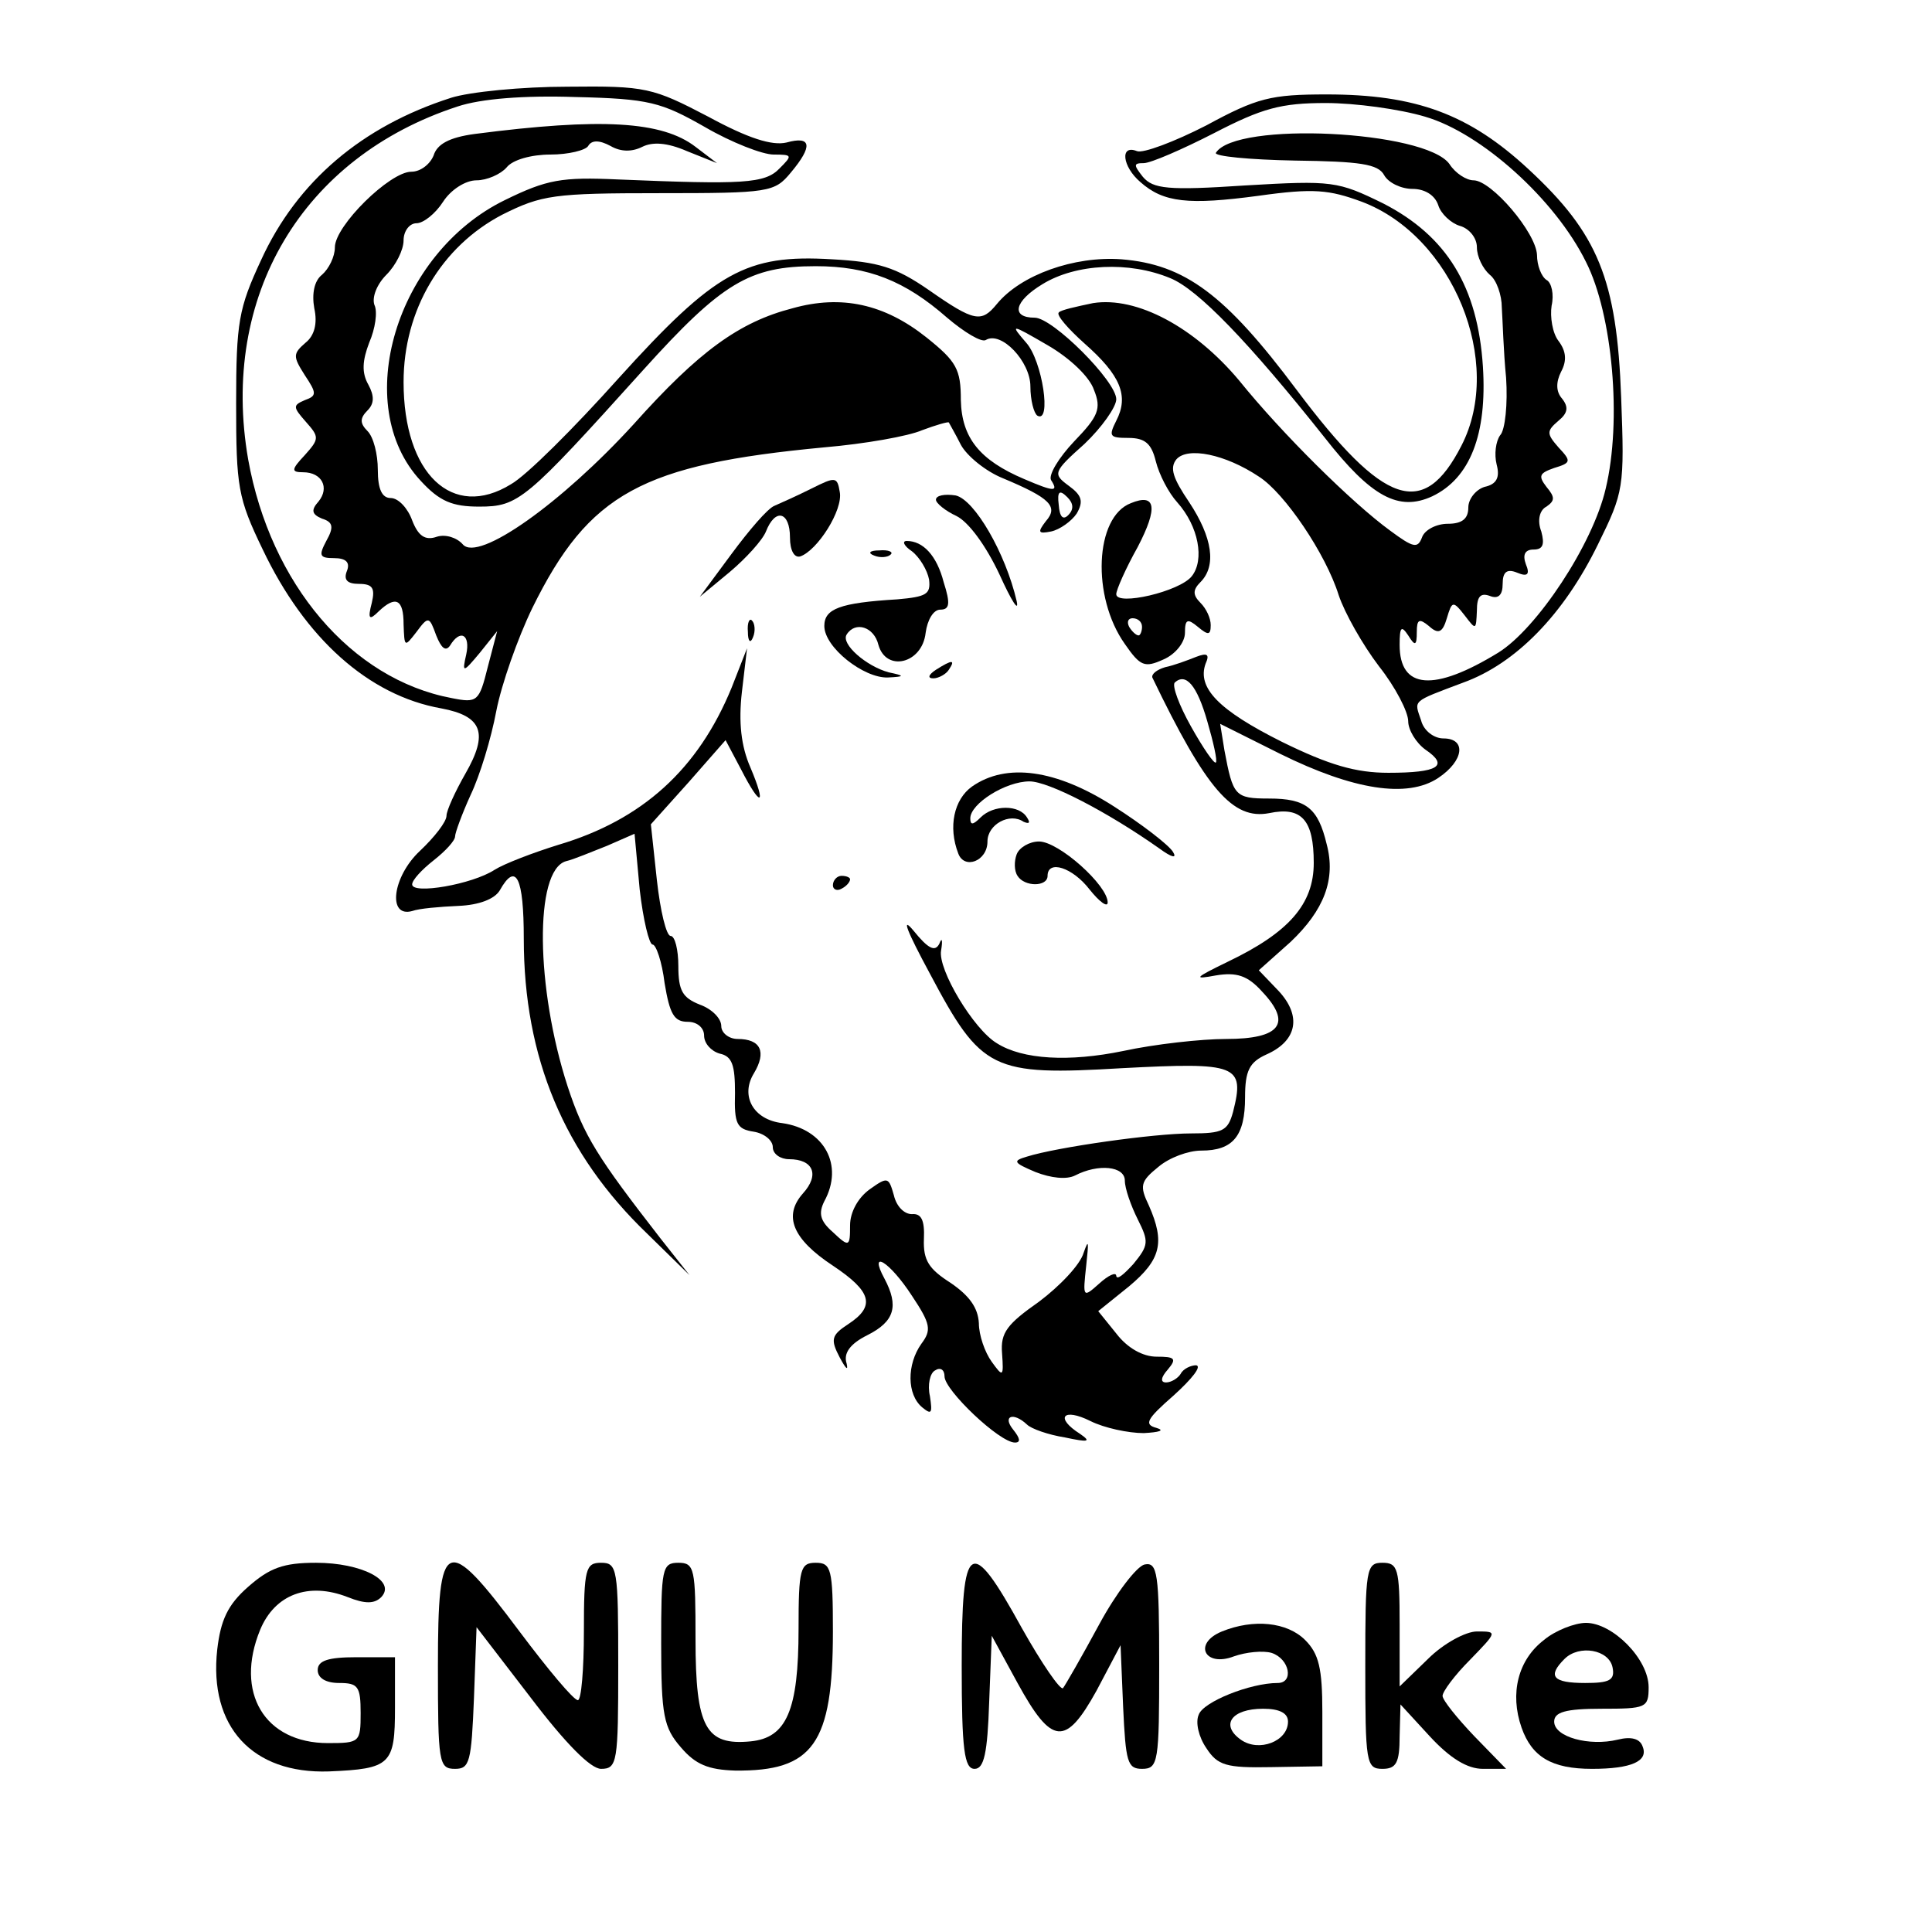 <?xml version="1.0" standalone="no"?>
<!DOCTYPE svg PUBLIC "-//W3C//DTD SVG 20010904//EN"
 "http://www.w3.org/TR/2001/REC-SVG-20010904/DTD/svg10.dtd">
<svg version="1.0" xmlns="http://www.w3.org/2000/svg"
 width="225pt" height="225pt" viewBox="0 0 225 225"
 preserveAspectRatio="xMidYMid meet">

<g transform="translate(0,225) scale(0.1,-0.1)"
fill="#000000" stroke="none">
<path d="M525 2136 c-103 -33 -179 -97 -221 -189 -26 -56 -29 -72 -29 -167 0
-97 2 -110 31 -170 49 -103 123 -170 208 -185 48 -9 55 -29 28 -76 -12 -21
-22 -43 -22 -49 0 -7 -14 -25 -31 -41 -32 -30 -38 -78 -9 -70 8 3 32 5 54 6
24 1 42 8 48 18 19 34 28 15 28 -56 0 -139 47 -251 144 -344 l49 -48 -34 43
c-73 94 -89 119 -108 177 -37 114 -39 251 -2 262 9 2 30 11 48 18 l32 14 6
-65 c4 -35 11 -64 15 -64 4 0 11 -20 14 -45 6 -36 11 -45 27 -45 11 0 19 -7
19 -16 0 -9 8 -18 18 -21 15 -3 18 -14 18 -46 -1 -36 2 -42 22 -45 12 -2 22
-10 22 -18 0 -8 9 -14 19 -14 28 0 36 -18 16 -40 -23 -26 -12 -53 35 -84 45
-30 50 -47 18 -68 -20 -13 -21 -18 -10 -39 7 -13 10 -16 8 -7 -4 12 4 23 24
33 32 16 37 34 20 66 -19 35 6 20 32 -20 22 -33 23 -40 11 -56 -17 -24 -17
-59 1 -74 11 -9 12 -7 9 13 -3 13 0 27 6 30 6 4 11 1 11 -7 0 -16 64 -77 82
-77 7 0 6 5 -2 15 -13 16 0 21 16 6 5 -5 25 -12 44 -15 28 -6 31 -5 18 4 -30
19 -20 31 12 15 16 -8 44 -14 62 -14 18 1 25 3 15 6 -15 4 -12 10 20 38 21 19
33 34 26 35 -6 0 -15 -4 -18 -10 -3 -5 -11 -10 -17 -10 -7 0 -6 6 2 15 11 13
8 15 -13 15 -16 0 -34 10 -47 27 l-21 26 36 29 c37 31 42 51 23 94 -11 23 -10
28 11 45 13 11 35 19 50 19 37 0 51 17 51 62 0 31 5 41 25 50 36 16 41 45 14
74 l-23 24 37 33 c39 37 53 73 42 114 -10 42 -24 53 -67 53 -40 0 -42 3 -52
56 l-5 31 70 -35 c85 -42 148 -52 184 -28 30 20 33 46 6 46 -11 0 -23 9 -26
21 -8 24 -12 21 49 44 61 22 117 79 157 161 30 61 31 66 27 171 -5 138 -27
191 -108 266 -69 64 -131 87 -235 87 -65 0 -81 -4 -140 -36 -37 -19 -74 -33
-81 -30 -20 8 -17 -18 4 -36 27 -24 56 -27 138 -16 64 9 82 7 120 -7 106 -40
166 -187 116 -284 -44 -86 -90 -71 -192 65 -83 111 -130 146 -204 152 -55 4
-117 -18 -145 -52 -18 -22 -26 -21 -79 16 -39 27 -59 33 -113 36 -100 6 -136
-14 -249 -139 -51 -57 -107 -113 -125 -123 -68 -42 -125 12 -125 119 0 84 44
158 115 195 46 23 60 25 183 25 128 0 134 1 153 24 26 31 24 43 -5 35 -17 -4
-45 5 -91 30 -65 34 -73 36 -164 35 -53 0 -114 -6 -136 -13z m296 -34 c31 -18
67 -32 80 -32 22 0 22 -1 7 -16 -17 -18 -43 -19 -188 -13 -66 3 -83 0 -132
-24 -127 -62 -180 -239 -98 -327 22 -24 37 -30 68 -30 46 0 54 7 191 159 92
102 124 121 201 121 61 0 104 -17 153 -60 20 -17 40 -29 45 -26 18 11 52 -25
52 -54 0 -16 4 -31 8 -34 17 -10 6 64 -13 85 -19 22 -18 22 25 -3 26 -15 49
-37 54 -52 9 -22 5 -31 -23 -60 -18 -19 -30 -39 -27 -45 9 -14 4 -14 -31 1
-52 22 -73 48 -74 92 0 36 -5 45 -40 73 -49 39 -99 50 -156 34 -62 -16 -109
-50 -185 -135 -84 -92 -181 -161 -199 -140 -7 8 -20 12 -30 9 -14 -5 -22 1
-29 19 -5 14 -16 26 -25 26 -10 0 -15 10 -15 33 0 18 -5 38 -12 45 -9 9 -9 15
0 24 8 8 8 17 1 30 -8 14 -7 28 1 49 7 16 10 36 6 44 -3 9 3 24 14 35 11 11
20 29 20 40 0 11 7 20 15 20 8 0 22 11 31 25 9 14 26 25 39 25 12 0 28 7 35
15 7 9 29 15 51 15 21 0 41 5 44 10 4 7 13 7 26 0 12 -7 25 -7 37 -1 12 6 29
5 52 -5 l35 -14 -25 19 c-39 30 -110 34 -257 15 -30 -4 -44 -12 -48 -25 -4
-10 -15 -19 -26 -19 -25 0 -89 -63 -89 -88 0 -11 -7 -25 -15 -32 -9 -7 -12
-22 -9 -39 4 -18 0 -32 -10 -40 -15 -13 -15 -16 -1 -38 14 -21 14 -24 0 -29
-14 -6 -14 -8 1 -25 16 -18 16 -20 -1 -39 -16 -17 -16 -20 -2 -20 22 0 31 -18
18 -34 -9 -10 -8 -15 4 -20 13 -4 14 -10 5 -26 -9 -17 -8 -20 9 -20 14 0 19
-5 15 -15 -4 -10 0 -15 14 -15 16 0 19 -5 15 -22 -5 -19 -3 -21 8 -10 20 19
29 14 29 -15 1 -27 1 -27 15 -9 14 19 15 18 23 -4 6 -15 11 -19 16 -12 12 20
24 13 19 -10 -5 -22 -4 -22 16 2 l20 25 -11 -42 c-10 -40 -12 -42 -42 -36
-117 22 -211 133 -237 278 -33 190 63 352 244 411 27 9 77 13 137 11 86 -2
100 -6 151 -35z m839 12 c65 -19 151 -96 187 -169 31 -61 42 -185 23 -264 -15
-65 -80 -163 -125 -191 -75 -46 -115 -43 -115 9 0 21 2 23 10 11 8 -13 10 -12
10 4 0 15 3 16 14 7 11 -10 16 -8 21 9 6 20 7 21 21 3 13 -17 13 -17 14 6 0
16 4 21 15 17 10 -4 15 1 15 14 0 14 5 18 17 13 12 -5 15 -2 10 10 -4 11 -1
17 9 17 11 0 13 6 9 21 -5 13 -2 25 6 29 10 7 10 11 0 23 -10 13 -8 16 9 22
20 6 20 8 5 24 -14 16 -14 19 0 31 11 9 12 16 4 26 -7 8 -7 19 -1 31 7 13 6
24 -3 36 -7 9 -10 28 -8 41 3 13 0 27 -6 30 -6 4 -11 17 -11 29 -1 26 -53 87
-74 87 -8 0 -21 8 -28 19 -28 39 -249 50 -272 13 -2 -4 39 -8 92 -9 76 -1 97
-4 104 -17 5 -9 20 -16 33 -16 14 0 26 -7 30 -19 3 -10 15 -21 25 -24 11 -3
20 -14 20 -25 0 -11 7 -25 15 -32 8 -6 14 -24 14 -38 1 -15 2 -52 5 -82 2 -30
-1 -61 -7 -67 -5 -7 -7 -22 -4 -34 4 -15 0 -23 -14 -26 -10 -3 -19 -14 -19
-24 0 -13 -7 -19 -24 -19 -13 0 -27 -7 -30 -16 -5 -13 -10 -12 -37 8 -44 32
-126 113 -176 175 -52 62 -119 98 -170 90 -19 -4 -38 -8 -40 -11 -3 -3 11 -19
30 -36 42 -37 52 -61 37 -90 -9 -18 -8 -20 14 -20 20 0 27 -7 32 -27 4 -16 15
-37 25 -48 25 -28 32 -67 17 -86 -14 -18 -88 -35 -88 -21 0 5 11 30 25 55 24
46 21 63 -8 51 -42 -16 -46 -109 -7 -164 18 -26 23 -28 45 -18 14 6 25 20 25
31 0 16 3 17 15 7 12 -10 15 -10 15 2 0 8 -5 19 -12 26 -9 9 -9 15 0 24 19 19
14 52 -13 93 -19 28 -23 40 -15 50 13 15 57 6 96 -20 30 -19 78 -90 93 -138 7
-21 28 -58 47 -83 19 -24 34 -53 34 -64 0 -10 9 -25 20 -33 28 -19 15 -27 -43
-27 -38 0 -69 9 -124 36 -74 37 -99 63 -89 91 5 11 2 13 -11 8 -10 -4 -26 -10
-36 -12 -10 -3 -16 -8 -15 -12 63 -131 94 -166 136 -158 38 8 52 -8 52 -58 0
-48 -29 -81 -100 -115 -39 -19 -41 -21 -14 -16 24 4 37 0 54 -19 35 -37 21
-55 -42 -55 -29 0 -83 -6 -120 -14 -63 -13 -117 -10 -147 9 -27 16 -69 86 -65
108 2 12 1 16 -2 8 -5 -10 -13 -6 -30 15 -15 18 -8 0 19 -50 60 -113 72 -119
224 -110 134 7 143 4 129 -51 -6 -22 -12 -25 -49 -25 -43 0 -156 -16 -191 -27
-17 -5 -16 -7 10 -18 18 -7 36 -9 46 -4 27 14 58 11 58 -6 0 -9 7 -29 15 -45
13 -26 13 -30 -5 -52 -11 -12 -19 -19 -20 -14 0 5 -9 1 -20 -9 -19 -17 -19
-16 -15 21 3 28 3 32 -3 15 -4 -14 -28 -39 -52 -57 -37 -26 -45 -36 -43 -60 2
-28 1 -28 -12 -10 -8 11 -15 31 -15 45 -1 18 -11 32 -33 47 -25 16 -32 26 -31
51 1 22 -3 30 -14 29 -9 0 -18 9 -21 22 -6 21 -7 22 -28 7 -14 -10 -23 -27
-23 -42 0 -25 -1 -26 -20 -8 -15 13 -17 22 -10 36 23 42 0 84 -49 91 -34 4
-49 32 -33 58 15 25 8 40 -19 40 -10 0 -19 7 -19 15 0 9 -11 20 -25 25 -20 8
-25 16 -25 45 0 19 -4 35 -9 35 -5 0 -12 29 -16 65 l-7 65 44 49 43 49 18 -34
c23 -45 30 -43 11 2 -11 25 -14 53 -10 88 l6 51 -18 -46 c-39 -95 -104 -154
-202 -183 -29 -9 -63 -22 -74 -29 -26 -17 -96 -29 -96 -17 0 5 11 17 25 28 14
11 25 23 25 28 0 4 8 26 18 48 11 23 24 66 30 98 6 31 25 85 42 120 66 134
128 167 340 187 47 4 98 13 114 20 16 6 30 10 31 9 1 -2 8 -14 14 -26 7 -13
29 -31 49 -39 55 -23 65 -33 50 -50 -10 -13 -9 -15 6 -12 10 2 24 12 30 21 8
14 6 21 -9 32 -19 14 -19 16 18 49 20 19 37 43 37 52 0 21 -74 95 -95 95 -28
0 -24 19 9 39 39 24 101 27 149 7 32 -13 91 -74 180 -186 54 -69 86 -86 125
-68 44 21 64 72 59 151 -6 93 -42 152 -116 190 -53 26 -59 27 -161 21 -90 -6
-107 -4 -119 10 -11 14 -11 16 1 16 8 0 45 16 82 35 56 29 78 35 130 35 34 0
86 -7 116 -16z m-416 -464 c-6 -6 -10 -2 -11 12 -2 16 1 18 10 9 7 -7 8 -14 1
-21z m86 -130 c0 -5 -2 -10 -4 -10 -3 0 -8 5 -11 10 -3 6 -1 10 4 10 6 0 11
-4 11 -10z m76 -110 c7 -24 12 -46 10 -48 -2 -2 -15 17 -29 42 -14 25 -22 47
-19 51 13 12 26 -3 38 -45z"/>
<path d="M945 1681 c-16 -8 -36 -17 -43 -20 -8 -3 -30 -29 -50 -56 l-37 -50
35 29 c19 16 38 37 42 47 11 28 28 23 28 -7 0 -15 5 -24 12 -22 20 7 50 54 46
75 -3 18 -5 18 -33 4z"/>
<path d="M1090 1668 c0 -4 11 -13 24 -19 14 -7 34 -34 50 -68 14 -31 23 -45
20 -31 -13 56 -49 118 -71 123 -13 2 -23 0 -23 -5z"/>
<path d="M1062 1608 c9 -7 18 -22 20 -33 2 -17 -3 -20 -37 -23 -67 -4 -85 -11
-85 -31 0 -25 46 -61 74 -60 20 1 20 2 1 6 -26 7 -56 33 -49 44 10 16 32 9 37
-12 9 -32 51 -22 55 14 2 15 9 27 17 27 11 0 12 7 4 32 -8 31 -24 48 -43 48
-6 0 -3 -6 6 -12z"/>
<path d="M1018 1603 c7 -3 16 -2 19 1 4 3 -2 6 -13 5 -11 0 -14 -3 -6 -6z"/>
<path d="M871 1514 c0 -11 3 -14 6 -6 3 7 2 16 -1 19 -3 4 -6 -2 -5 -13z"/>
<path d="M1090 1470 c-9 -6 -10 -10 -3 -10 6 0 15 5 18 10 8 12 4 12 -15 0z"/>
<path d="M1132 1334 c-21 -15 -28 -47 -16 -78 7 -19 34 -9 34 14 0 20 26 34
42 23 7 -3 8 -1 4 5 -9 15 -39 15 -54 0 -9 -9 -12 -9 -12 -1 0 17 41 43 69 43
22 0 90 -35 151 -78 15 -11 21 -12 16 -4 -5 8 -36 32 -69 53 -67 43 -125 51
-165 23z"/>
<path d="M1184 1255 c-3 -8 -3 -19 1 -25 8 -13 35 -13 35 0 0 19 29 10 49 -16
12 -15 21 -21 21 -15 0 20 -57 71 -80 71 -11 0 -23 -7 -26 -15z"/>
<path d="M970 1219 c0 -5 5 -7 10 -4 6 3 10 8 10 11 0 2 -4 4 -10 4 -5 0 -10
-5 -10 -11z"/>
<path d="M289 402 c-24 -21 -32 -39 -36 -73 -10 -90 41 -145 130 -142 72 3 77
8 77 74 l0 59 -45 0 c-33 0 -45 -4 -45 -15 0 -9 9 -15 25 -15 22 0 25 -4 25
-35 0 -34 -1 -35 -38 -35 -74 0 -109 59 -79 132 17 41 56 56 102 38 20 -8 31
-8 39 0 18 19 -23 40 -76 40 -38 0 -54 -6 -79 -28z"/>
<path d="M510 310 c0 -113 1 -120 20 -120 17 0 19 8 22 83 l3 82 63 -82 c41
-54 70 -83 82 -83 19 0 20 8 20 120 0 113 -1 120 -20 120 -18 0 -20 -7 -20
-80 0 -44 -3 -80 -7 -80 -5 0 -35 36 -68 80 -86 115 -95 111 -95 -40z"/>
<path d="M770 336 c0 -84 3 -98 23 -121 17 -20 32 -26 63 -27 91 -1 114 31
114 162 0 73 -2 80 -20 80 -18 0 -20 -7 -20 -77 0 -95 -14 -127 -56 -131 -52
-5 -64 16 -64 119 0 82 -1 89 -20 89 -19 0 -20 -7 -20 -94z"/>
<path d="M1120 310 c0 -98 3 -120 15 -120 11 0 15 18 17 78 l3 77 30 -55 c40
-73 56 -74 92 -9 l28 53 3 -72 c3 -64 5 -72 22 -72 19 0 20 8 20 121 0 107 -2
120 -17 117 -9 -2 -33 -33 -53 -70 -20 -37 -39 -70 -42 -74 -3 -3 -25 29 -48
70 -60 109 -70 103 -70 -44z"/>
<path d="M1590 310 c0 -113 1 -120 20 -120 16 0 20 7 20 38 l1 37 34 -37 c24
-26 44 -38 62 -38 l27 0 -37 38 c-20 21 -37 42 -37 47 0 5 14 24 32 42 32 33
32 33 8 33 -13 0 -39 -14 -57 -32 l-33 -32 0 72 c0 65 -2 72 -20 72 -19 0 -20
-7 -20 -120z"/>
<path d="M1423 350 c-34 -14 -20 -42 14 -29 14 5 34 7 44 4 21 -7 26 -35 7
-35 -32 0 -87 -22 -92 -37 -4 -9 0 -26 9 -39 13 -20 23 -23 75 -22 l60 1 0 63
c0 51 -4 68 -20 84 -21 21 -60 25 -97 10z m77 -105 c0 -23 -34 -36 -55 -21
-24 17 -11 36 26 36 19 0 29 -5 29 -15z"/>
<path d="M1798 340 c-30 -23 -40 -62 -26 -102 12 -34 35 -48 82 -48 46 0 66 9
59 26 -3 9 -13 12 -29 8 -33 -8 -74 3 -74 21 0 11 13 15 55 15 52 0 55 1 55
25 0 33 -42 75 -73 75 -13 0 -36 -9 -49 -20z m80 -32 c3 -15 -4 -18 -32 -18
-38 0 -44 8 -24 28 17 17 52 11 56 -10z"/>
</g>
</svg>
